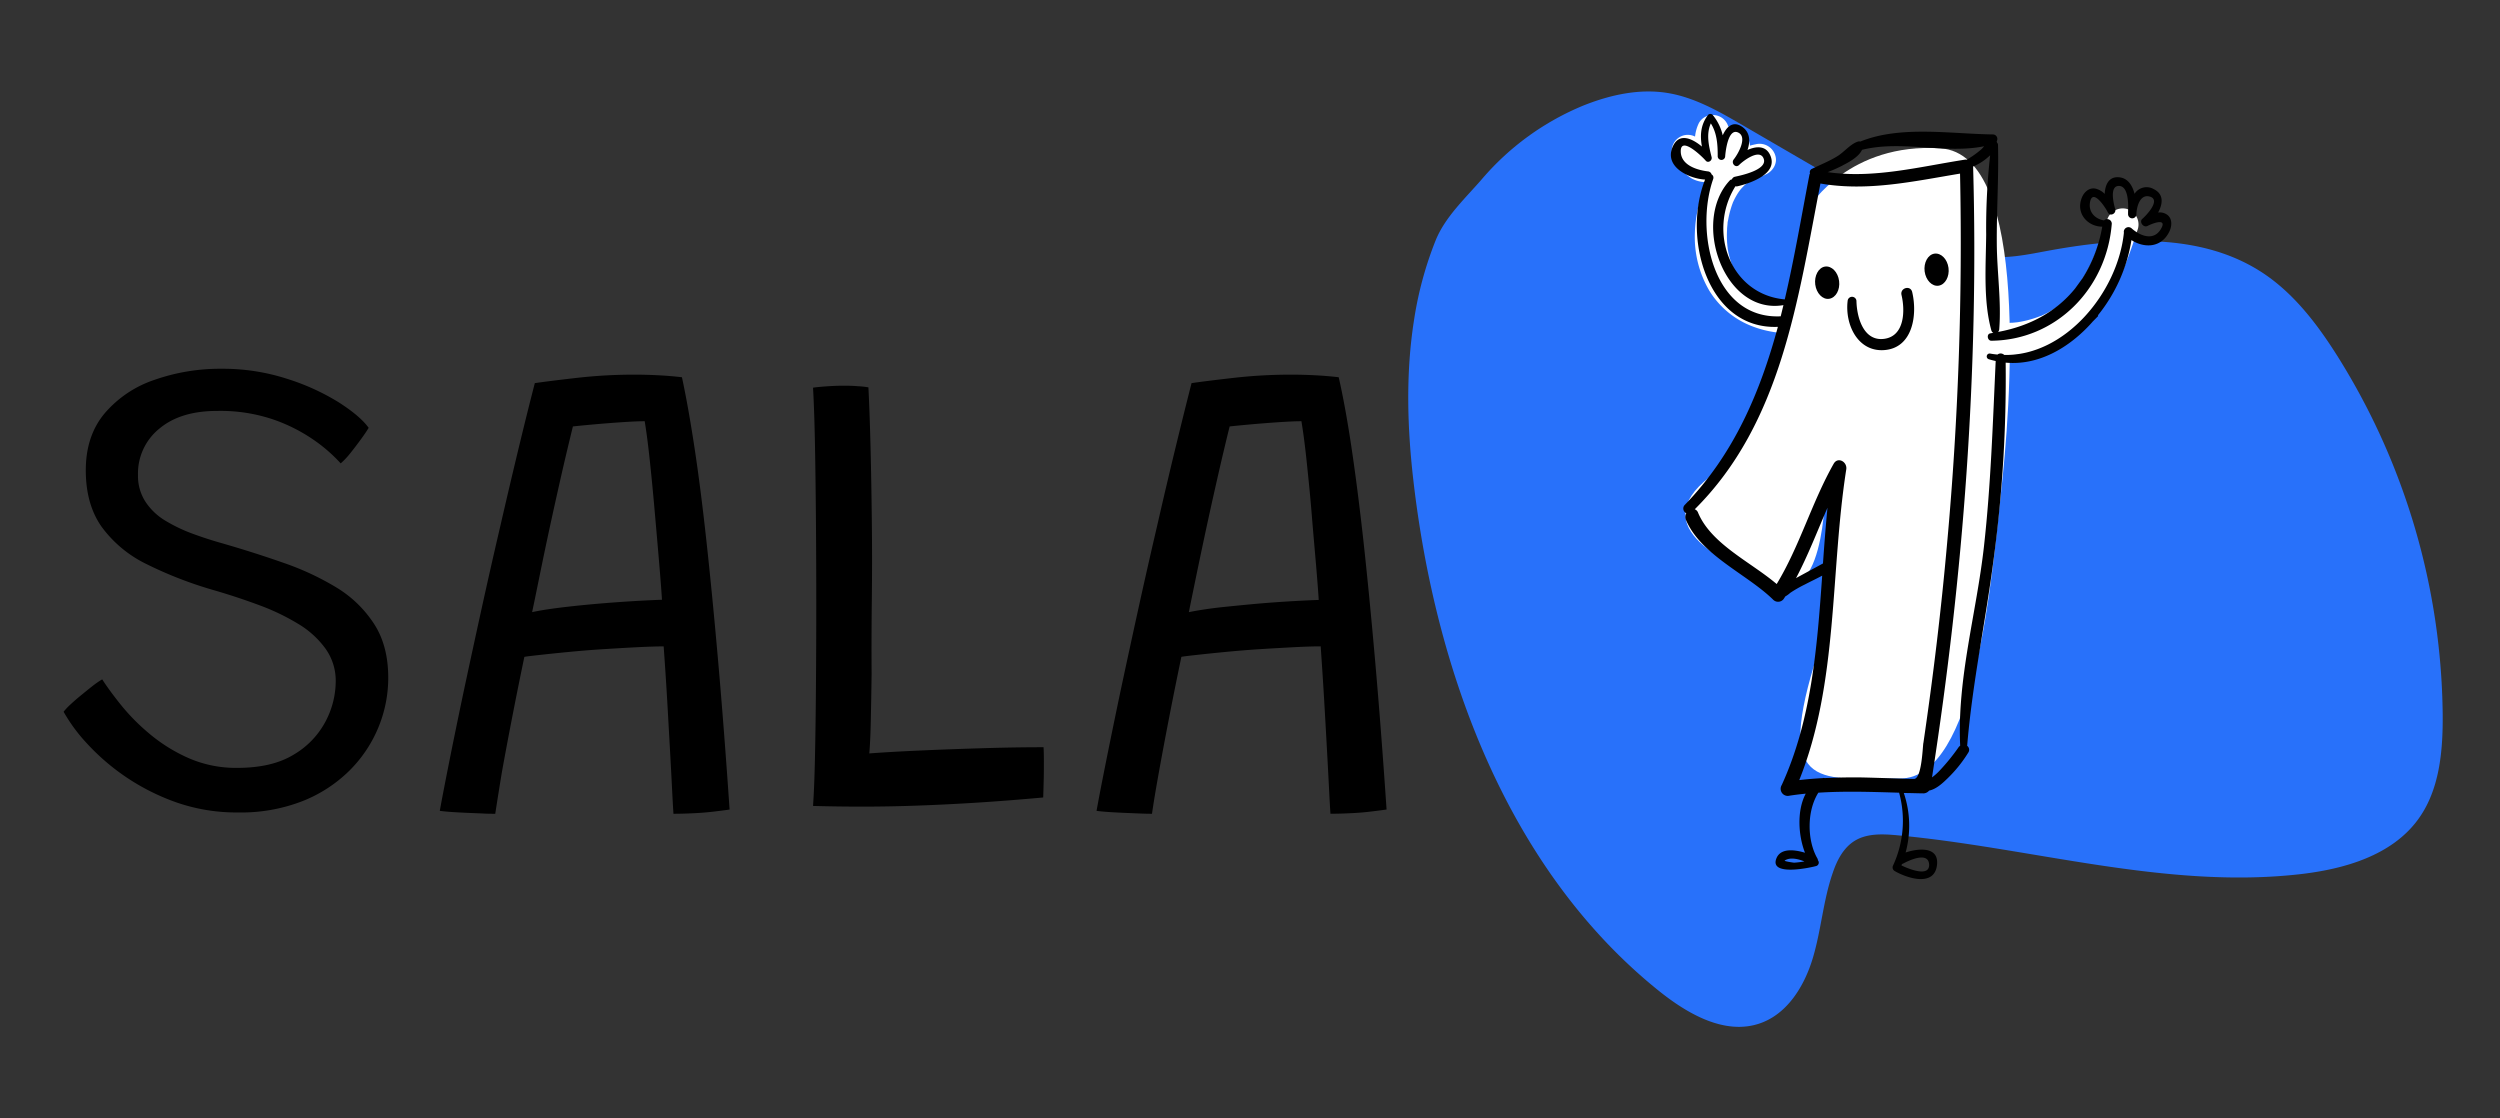 <svg id="Layer_1" data-name="Layer 1" xmlns="http://www.w3.org/2000/svg" xmlns:xlink="http://www.w3.org/1999/xlink" viewBox="0 0 702 314"><rect x="0" y="0" width="702" height="314" fill="#333333" stroke="none"/><defs><style>.cls-1{fill:#2871fa;}.cls-1,.cls-3,.cls-4,.cls-5{fill-rule:evenodd;}.cls-2,.cls-3{fill:#fff;}.cls-5{fill:#263877;}</style><symbol id="New_Symbol" data-name="New Symbol" viewBox="0 0 382.75 202.05"><path d="M52.13,151.75A51.46,51.46,0,0,1,35,149,62.09,62.09,0,0,1,9.76,132.47a46.69,46.69,0,0,1-6.65-9,17.08,17.08,0,0,1,1.88-2c.89-.83,1.88-1.7,3-2.61s2.18-1.79,3.25-2.62a25.18,25.18,0,0,1,2.71-1.87c1.09,1.71,2.73,4,4.9,6.73a57.62,57.62,0,0,0,8.06,8.29,45.89,45.89,0,0,0,11.08,7,33.19,33.19,0,0,0,13.88,2.84q9.81,0,15.9-3.75a23.53,23.53,0,0,0,8.93-9.35A24.33,24.33,0,0,0,79.52,115a15.5,15.5,0,0,0-2.84-9.21,25.7,25.7,0,0,0-7.7-7,62.2,62.2,0,0,0-11-5.27q-6.18-2.3-12.77-4.21A111.83,111.83,0,0,1,26.38,82,34,34,0,0,1,13.83,71.59Q9.34,65.27,9.34,55.65t5.27-15.94a31.54,31.54,0,0,1,14-9.43,55.57,55.57,0,0,1,18.88-3.12A58.46,58.46,0,0,1,65.92,30,63.61,63.61,0,0,1,80.39,36.6q6,3.84,8.38,7.14-.64,1.11-2.1,3.12t-3,3.94a22,22,0,0,1-2.75,2.93,43.76,43.76,0,0,0-6.73-6,47,47,0,0,0-11.63-6.13A46.11,46.11,0,0,0,46.17,39q-10.26,0-16.21,5A16.17,16.17,0,0,0,24,57a13.28,13.28,0,0,0,2.16,7.6,17.36,17.36,0,0,0,5.68,5.31,44.41,44.41,0,0,0,7.64,3.62q4.13,1.51,8.07,2.61,8.88,2.56,17.27,5.5a77,77,0,0,1,15,7A32.85,32.85,0,0,1,90.38,98.94q3.89,6.09,3.89,15a36.47,36.47,0,0,1-2.75,13.88,36.91,36.91,0,0,1-8.11,12.14,39.18,39.18,0,0,1-13.23,8.61A47.56,47.56,0,0,1,52.13,151.75Z"/><path d="M124.32,152.12c-1,0-2.26,0-3.67-.09l-4.35-.18c-1.49-.07-2.9-.14-4.21-.23s-2.43-.2-3.35-.32q.83-4.59,2.52-13.1t4-19.52q2.34-11,5-23.13t5.45-24.09q2.76-12,5.27-22.4t4.45-17.87q4.4-.63,12.13-1.51a142.28,142.28,0,0,1,15.9-.87q3.21,0,6.69.18t6.59.55q1.74,8.07,3.48,19.47t3.39,26.48q1.65,15.06,3.3,33.85t3.21,41.59c-1.22.18-2.77.38-4.63.6s-3.77.36-5.72.45-3.76.14-5.41.14q-.18-2.66-.41-7.28c-.15-3.09-.34-6.54-.55-10.35s-.43-7.62-.64-11.41-.43-7.28-.64-10.49-.39-5.69-.51-7.47c-2,0-4.43.08-7.42.23s-6.17.34-9.53.55-6.59.48-9.71.78-5.8.58-8.06.83-3.72.42-4.4.55q-1.74,8.32-3.39,16.81t-2.93,15.62Q125,147.63,124.32,152.12ZM134.67,95.5c2.5-.55,5.92-1.06,10.26-1.55s8.87-.9,13.61-1.24,8.93-.56,12.59-.69q-.18-3.1-.73-9.66T169.16,68q-.67-7.78-1.42-14.84t-1.46-11.27q-2.29,0-6.46.28t-8.11.64q-3.94.36-5.59.55c-.36,1.46-.93,3.81-1.69,7s-1.67,7.16-2.7,11.77-2.16,9.75-3.35,15.39S136,89.21,134.67,95.5Z"/><path d="M213.55,149.92q.36-5,.55-13.88t.27-19.88q.09-11,.09-22.76t-.09-23.32q-.09-11.49-.27-21.3t-.55-16.31c.79-.12,2-.24,3.62-.36s3.22-.19,4.81-.19c1.28,0,2.65,0,4.12.14a23.27,23.27,0,0,1,3,.32q.36,7.15.6,16.86t.36,20.66q.13,10.95,0,22T230,112.73q-.1,7.41-.23,13.28t-.42,9.16q6.06-.45,14.39-.82t17.36-.64q9-.28,17.18-.28.09,1.56.09,4.08c0,1.68,0,3.42-.05,5.22s-.08,3.41-.14,4.81q-10.08.92-18.87,1.47t-16.67.82q-7.6.27-14.71.28T213.55,149.92Z"/><path d="M308.73,152.12q-1.56,0-3.66-.09l-4.35-.18c-1.5-.07-2.91-.14-4.22-.23s-2.43-.2-3.34-.32q.82-4.59,2.52-13.1t4-19.52q2.34-11,5-23.13t5.45-24.09q2.74-12,5.27-22.4t4.44-17.87q4.39-.63,12.14-1.51a142.23,142.23,0,0,1,15.89-.87q3.21,0,6.69.18t6.6.55Q363,37.61,364.71,49t3.39,26.48q1.65,15.06,3.3,33.85t3.2,41.59q-1.83.27-4.62.6t-5.73.45c-2,.1-3.76.14-5.41.14q-.18-2.66-.41-7.28t-.55-10.35q-.31-5.73-.64-11.41c-.21-3.79-.43-7.28-.64-10.49s-.38-5.69-.5-7.47q-2.94,0-7.42.23c-3,.16-6.17.34-9.53.55s-6.6.48-9.71.78-5.81.58-8.06.83-3.73.42-4.4.55q-1.74,8.32-3.39,16.81t-2.93,15.62Q309.37,147.63,308.73,152.12ZM319.08,95.5C321.59,95,325,94.44,329.35,94s8.87-.9,13.6-1.24,8.93-.56,12.6-.69c-.13-2.07-.37-5.29-.74-9.66S354,73.21,353.58,68s-.93-10.14-1.42-14.84-1-8.46-1.47-11.27q-2.29,0-6.46.28t-8.11.64q-3.93.36-5.58.55-.56,2.19-1.7,7t-2.7,11.77q-1.56,6.92-3.35,15.39T319.08,95.5Z"/></symbol></defs><title>Sala 1</title><path class="cls-1" d="M444.82,29.55c7.37-2.91,15.41-4.7,23.24-3.47,7.67,1.2,14.57,5.18,21.28,9.08l50,29.07c5.92,3.44,12.06,7,18.86,7.78,5.44.65,10.92-.49,16.31-1.49,20.57-3.83,43.42-5.41,60.88,6.12,8.77,5.79,15.3,14.39,20.92,23.28a192.7,192.7,0,0,1,29.6,100.88c.07,10.22-.89,21.08-6.94,29.33-7.4,10.1-20.66,13.92-33.11,15.34-37.77,4.3-75.33-7.45-113.18-10.93-4-.37-8.4-.57-11.86,1.55-3.16,1.93-5,5.47-6.18,9-2.69,7.73-3.24,16.05-5.59,23.9s-7.12,15.7-14.86,18.37c-9.83,3.4-20.3-2.64-28.41-9.15-42.6-34.22-62.71-90-68.87-143-1.75-15-2.21-30.27.13-45.21a101,101,0,0,1,6.1-22.53c2.69-6.6,8.3-11.77,12.95-17.14A75.07,75.07,0,0,1,444.82,29.55Z"/><use width="382.75" height="202.05" transform="translate(14.75 76.39)" xlink:href="#New_Symbol"/><path class="cls-2" d="M560.15,99.64a34.15,34.15,0,0,0,22.68-6.11c6.09-4.46,10.3-10.63,13.23-17.53,1.64-3.86,3-7.81,4.28-11.8a4.54,4.54,0,0,0-3.14-5.54,4.6,4.6,0,0,0-5.54,3.14c-.63,2-1.26,3.91-1.94,5.85q-.53,1.47-1.08,2.91c-.19.48-.38,1-.58,1.44.4-1-.24.54-.31.7a48,48,0,0,1-2.84,5.47c-.53.88-1.1,1.73-1.7,2.56-.15.2-.3.41-.46.61.31-.4.31-.4,0,0l-1,1.17a30.3,30.3,0,0,1-2.2,2.19c-.4.36-.8.69-1.21,1,.74-.6-.57.4-.71.5a28.51,28.51,0,0,1-2.8,1.69c-.49.25-1,.48-1.48.72s-.5.22-.06,0l-.77.3a29.36,29.36,0,0,1-6.45,1.64c1-.13-.71.06-.89.07-.55,0-1.11.07-1.67.08a31.17,31.17,0,0,1-3.35-.13c-2.35-.21-4.6,2.22-4.5,4.5a4.62,4.62,0,0,0,4.5,4.5Z"/><path class="cls-2" d="M470.11,44.72A14.44,14.44,0,0,0,474.84,50a8.14,8.14,0,0,0,7.82.25c5.41-2.94,3.84-9.83,2.65-14.69a4.5,4.5,0,0,0-3.74-3.22,4.42,4.42,0,0,0-4.49,2.15,11.09,11.09,0,0,0-.73,8,9.1,9.1,0,0,0,5.55,6.12,7.5,7.5,0,0,0,7.6-1.94,7.38,7.38,0,0,0,.76-9,4.54,4.54,0,0,0-4.48-2.15A4.41,4.41,0,0,0,482,38.75l-1.34,8a4.67,4.67,0,0,0,1.16,4.38,4.45,4.45,0,0,0,4.37,1.15l9.17-3.1c2.22-.75,3.92-3.13,3.14-5.53A4.6,4.6,0,0,0,493,40.51c-11.45,2.23-16.79,14.3-17.08,24.88A29.72,29.72,0,0,0,480,81.66a24.31,24.31,0,0,0,12.53,10.15c6.11,2.27,12.82,2.07,19.23,1.79a4.5,4.5,0,0,0,0-9c-2.52.11-5,.22-7.57.15-1.22,0-2.43-.12-3.65-.23-.14,0-.95-.14-.15,0l-.85-.14c-.58-.1-1.14-.22-1.71-.35-1.06-.26-2.07-.63-3.11-1-.69-.22.52.27-.12,0l-.59-.27c-.58-.29-1.15-.6-1.7-.94s-.82-.54-1.22-.83c.67.48.12.09,0,0s-.4-.34-.59-.52-.65-.63-1-1-.35-.38-.52-.58-.54-.66-.15-.15a19.86,19.86,0,0,1-1.59-2.46c-.22-.4-.42-.81-.62-1.21-.39-.76-.1-.17,0,0-.13-.3-.24-.6-.36-.91a26.79,26.79,0,0,1-.93-3.29c-.06-.31-.11-.61-.17-.91,0,0-.12-.76-.06-.32s0-.44-.05-.54c0-.39-.07-.77-.09-1.16a30.91,30.91,0,0,1,0-3.47c0-.54.08-1.07.13-1.61,0-.15.11-.88,0-.09,0-.36.11-.72.18-1.07a26,26,0,0,1,.76-3.16c.15-.49.31-1,.49-1.44,0-.1.39-.92.18-.46S487,56,487,56c.26-.51.54-1,.84-1.51.16-.24.31-.48.48-.72s.69-.91.32-.46.17-.18.25-.28.43-.47.65-.69c.35-.37.73-.7,1.11-1,.63-.56.12-.11,0,0,.26-.19.51-.37.78-.54.48-.31,1-.57,1.47-.84.17-.09.79-.33,0,0l.7-.26a16.36,16.36,0,0,1,1.83-.47L493,40.51l-9.17,3.1,5.54,5.53,1.34-8-8.23,1.08c.27.43.27.38,0-.15,0-.62-.06-.67-.05-.15a1.86,1.86,0,0,1,.85-1.68,1.24,1.24,0,0,1,.76-.23c.39,0,.38,0,0,0a1.85,1.85,0,0,1,1.05.29q.62.55.06,0c.31.45.33.47.05,0a4.82,4.82,0,0,1-.35-.63c.33.7.11.1,0-.3.29,1,0-.24.06-.6-.09.6-.08.64,0,.13s.13-.46-.08.06l-8.22-1.08c.17.7.34,1.39.49,2.08.09.39.16.78.23,1.17,0,.21.11.7,0,.21a21.43,21.43,0,0,1,.08,2.27c0-.47.19-.46,0-.07l.13-.39c1.06-.9,1.33-1.19.82-.88-.31.2.51-.14.63-.18q.51,0,.12,0c-.34,0-.22,0,.38.09a1.56,1.56,0,0,1-.63-.17l.48.17c-.37-.24-.42-.26-.15-.07.42.35-.16-.2-.22-.27-.29-.31-.46-.61-.12-.1-.35-.53-.69-1.06-1-1.59a4.5,4.5,0,1,0-7.77,4.54Z"/><path class="cls-3" d="M508.26,57.83S519.32,40,544.87,41.65s19.61,73.49,17,96.82-6.88,80.24-28.45,80.14-34.8,3.79-24.05-31.78,3.22-52.2,3.22-52.2.62,35-13.68,29.39S461.8,148.18,480,134s28.64-61.21,28.26-76.17Z"/><path class="cls-4" d="M587.5,90.44l1.69-1.72-.11-.16a44.82,44.82,0,0,0,9.43-21.14c3.62,2.31,8.36,2.2,10.61-2.33.73-1.45.94-3.51-.41-4.66a3.52,3.52,0,0,0-2.71-.75c1.32-2.41,1.69-5.16-1.27-6.6a4,4,0,0,0-5.35,1.35c-.63-2.48-2-4.6-4.66-4.67S591.11,52,591,54.45A5.43,5.43,0,0,0,588.56,53c-1.79-.46-3.29.83-3.95,2.43-1.84,4.44,1.57,8.2,5.7,8.22a39.67,39.67,0,0,1-5.55,14.5L582.7,81c-5.16,6.38-12.5,10.52-21.65,12.21a1.22,1.22,0,0,0,.34-.76c.61-7.82-.63-16.07-.69-24-.07-9.26.57-18.52.34-27.78a.91.91,0,0,0-.27-.61l-.1-.39a1.26,1.26,0,0,0-1-1.92c-11.84-.14-26.06-2.58-37.29,2a1.07,1.07,0,0,0-.64,0c-2.1.64-3.83,2.88-5.74,4.07-2.31,1.44-4.84,2.43-7.27,3.63a1,1,0,0,0-.48,1.23l-.15.33c-2.24,11.67-4.24,23.52-6.94,35.06-15.3-1.38-21.76-19.08-13.86-31.76a1.68,1.68,0,0,0,.59,0c3.44-.8,11.65-3.49,9.14-8.82-1.26-2.67-3.93-2.45-6.33-1.38.83-2.45.76-5.08-1.69-6.63s-4.21.14-5.27,2.52a13.93,13.93,0,0,0-2.82-5.73.9.9,0,0,0-1.43.18c-2,2.74-2.13,5.67-1.59,8.71-2.83-2.37-6.63-4.08-8.33.35-2.13,5.54,4.94,8.7,9.22,8.91-6.47,16.28.65,42.19,20.44,41.36-5,18.4-12.33,35.75-26.15,50a1.45,1.45,0,0,0,.43,2.33,2.08,2.08,0,0,0-.09,1.89c4.23,9.93,17.19,15.23,24.49,22.4a1.94,1.94,0,0,0,3.06-.39c.12-.17.22-.35.34-.53a7.19,7.19,0,0,0,1.38-1,35.39,35.39,0,0,1,4.14-2.37c1.58-.83,3.24-1.6,4.84-2.47-1.42,20.21-3,40.52-11.35,58.78a2,2,0,0,0,2.22,3c1.5-.23,3-.41,4.51-.56-2.5,4.7-2.13,11.63-.21,16.59-3.12-.94-7.07-1.36-8.11,1.82-1.62,4.9,10.12,2.26,11.32,1.89a1,1,0,0,0,.43-1.58,1.44,1.44,0,0,0-.16-.54c-2.9-5-3-13.28.27-18.45,7.54-.49,15.12-.22,22.68,0A29.86,29.86,0,0,1,531.59,243a1.18,1.18,0,0,0,.39,1.56c3.41,2,11.28,4.66,11.94-1.76.53-5.13-5.17-4.64-8.82-3.42a28.66,28.66,0,0,0-.51-16.7c1.85,0,3.69.08,5.54.1a2.1,2.1,0,0,0,1.56-.78c2-.4,3.81-2.09,5.19-3.44a37.06,37.06,0,0,0,5.8-7.21,1.39,1.39,0,0,0-.3-1.92c1.47-17.8,5.23-35.16,7.49-52.84a382.43,382.43,0,0,0,3.32-54.76c9.14.85,17.81-4.07,24.31-11.37Zm-24.71,9.23a1.45,1.45,0,0,0-1.9-.11c-.69-.07-1.37-.15-2.06-.28a.82.82,0,0,0-.44,1.57,20.27,20.27,0,0,0,2,.52c-.81,17.39-1.36,34.82-3.3,52.12-2.09,18.67-7.57,37-6.67,55.88l-.36.33a57.17,57.17,0,0,1-5.71,7,15.55,15.55,0,0,1-1.84,1.59c8.81-56.65,13.17-114.16,11.54-171.54A14.81,14.81,0,0,0,558.39,44l.44-.38a185.65,185.65,0,0,0-1.11,22.25c-.08,8.58-.86,18.57,1.45,26.89a1.07,1.07,0,0,0,.54.7l-.79.14c-1.17.16-.88,2.09.25,2.08,18.08-.18,32.37-14.5,33.82-32.88a1.29,1.29,0,0,0-2.18-.91c-2.46-.39-4.38-2.3-3.95-5,.68-4.27,4.36,1.38,5,2.71s2.46.38,2.09-.89-1.72-6.47,1-6.5,2.72,5,2.61,7.27c0,.22,0,.45,0,.66a1.17,1.17,0,0,0,2.34,0c.07-2.08,1-5.72,3.76-4.94,3.27.93-1.12,5.43-2.09,6.25s.28,2.59,1.45,2c1.63-.84,5.77-2.35,3.67,1s-5.9,1.68-8.15-.34a1.31,1.31,0,0,0-2.15,1.23C594.69,82.07,579.9,100,562.79,99.67Zm-22.72,109c-.21,1.44-.47,10.1-2.65,10.06-4.64-.1-9.29-.3-13.93-.41-3.73-.08-7.45,0-11.16.17a.75.75,0,0,0-.49,0l0,0c-2.2.13-4.41.3-6.61.56,11-27.41,8.68-58.4,13.2-87.25.33-2.11-2.36-3.66-3.54-1.57-6.15,10.87-9.53,23.09-16,33.77-7.3-6.21-18.33-11.18-22.06-20a1.64,1.64,0,0,0-.94-1c24.36-24.23,28.93-58.79,35.29-91.47,13.2,2.3,26.13-.61,39.2-2.78a929.7,929.7,0,0,1-3.61,103.56c-1.66,18.81-3.93,37.56-6.67,56.24Zm1.63,34.1c.12,3.56-5.5,1.34-7.78.24l.17-.43.16,0c1.56-.89,7.32-3.66,7.45.24Zm-36.92-80.69-.46.27c3.37-6.37,5.95-13.15,8.84-19.78-.51,5.18-.9,10.41-1.27,15.65l-7.11,3.86ZM481.09,50.13a1,1,0,0,0-.47-1.15,1.17,1.17,0,0,0-1-.85c-3-.36-7.53-1.67-7.66-5.49-.17-4.74,6.13,1.44,7,2.47.66.8,1.9,0,1.66-1-.81-3.17-1.56-6.47-.22-9.46,1.73,2.7,1.95,6,1.93,9.21a1.05,1.05,0,0,0,2.1,0c.11-1.37.82-7.92,3.61-6.66s-.06,6.13-1.19,7.54c-.87,1.07.51,2.6,1.51,1.57s5.83-4.8,6.9-1.69-6.53,4.67-8.05,5a1.15,1.15,0,0,0-.89.76.89.89,0,0,0-.61.3c-10.81,11.53-1.59,37.82,15.08,35-.25,1-.5,2.1-.77,3.14-18.93.9-24.22-23.93-18.89-38.74Zm36.33-3.69c1.76-.9,4.5-2.36,5.44-4.37,11.21-2.79,23.25,1.23,34.28-1a8.11,8.11,0,0,1-.78.85,25.46,25.46,0,0,1-4.1,2.92,2.26,2.26,0,0,0-.58,0c-12.78,2-25.56,5.35-38.47,3.5a43.93,43.93,0,0,0,4.21-1.88Zm-13.59,195.8c-.29,0-2.94-.41-2.69-.59,1.49-1,3.7-.5,5.54.24a27,27,0,0,1-2.85.35Z"/><path class="cls-5" d="M544.06,88.32c0,.2,0,.1,0-.12l0,.11Z"/><path class="cls-4" d="M536.94,82c-.47-2-3.45-1.17-3,.82,1.06,4.45.87,11.6-4.9,12.33s-7.66-6.05-7.75-10.68a1.24,1.24,0,0,0-2.47,0c-.8,6.61,2.8,14.32,10.19,13.84C537.07,97.79,538.48,88.49,536.94,82Z"/><path class="cls-4" d="M512.49,74.85c1.85-.25,3.61,1.56,3.93,4.05s-.92,4.7-2.77,5-3.61-1.56-3.93-4S510.63,75.11,512.49,74.85Z"/><path class="cls-4" d="M543.21,71.22c1.85-.25,3.61,1.56,3.93,4s-.92,4.71-2.77,5-3.61-1.55-3.93-4S541.35,71.48,543.21,71.22Z"/></svg>